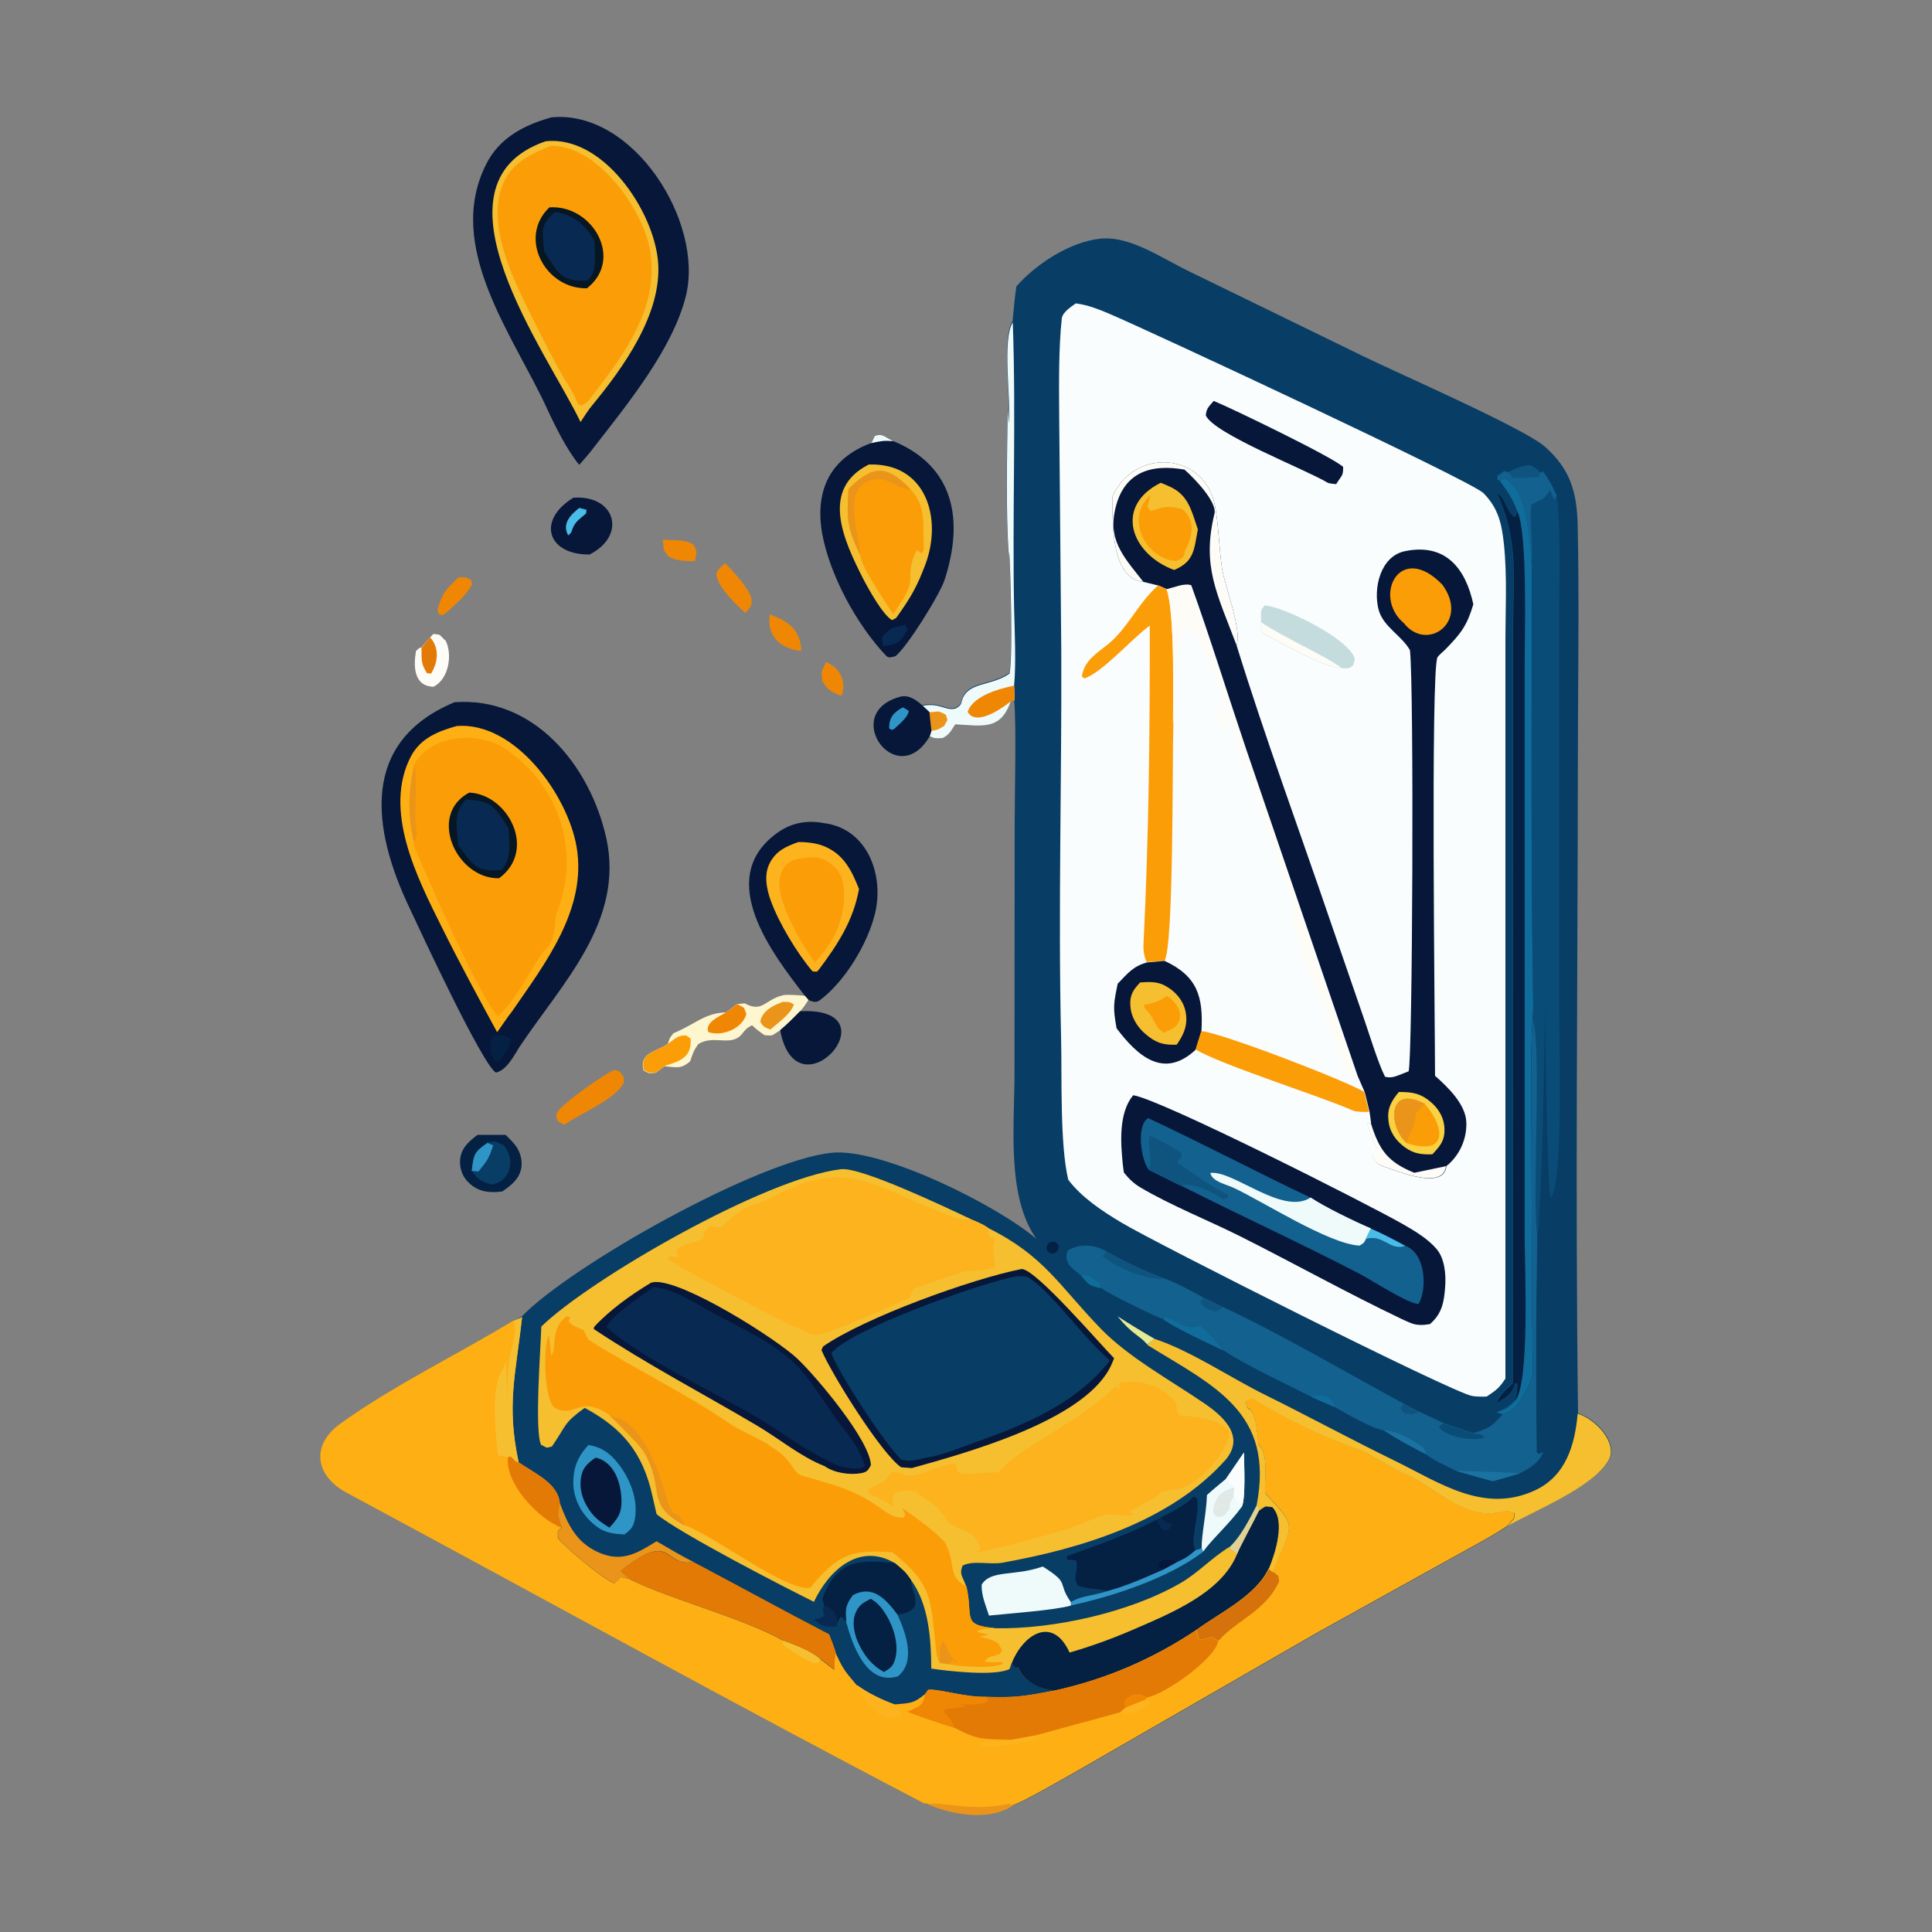 <?xml version="1.0" encoding="utf-8"?>
<!-- Generator: Adobe Illustrator 21.1.0, SVG Export Plug-In . SVG Version: 6.00 Build 0)  -->
<svg version="1.1" id="Слой_1" xmlns="http://www.w3.org/2000/svg" xmlns:xlink="http://www.w3.org/1999/xlink" x="0px" y="0px"
	 viewBox="0 0 1024 1024" style="enable-background:new 0 0 1024 1024;" xml:space="preserve">
<rect x="0" y="0" width="1024" height="1024" fill="#808080" stroke="none"/>
<style type="text/css">
	.st0{fill:#083D65;}
	.st1{fill:#F6BF2F;}
	.st2{fill:#FB9D07;}
	.st3{fill:#EA951A;}
	.st4{fill:#FCB31E;}
	.st5{fill:#042043;}
	.st6{fill:#061739;}
	.st7{fill:#082951;}
	.st8{fill:#FEAF14;}
	.st9{fill:#E47A06;}
	.st10{fill:#EF8704;}
	.st11{fill:#D6720B;}
	.st12{fill:#EFFAFA;}
	.st13{fill:#2E95C6;}
	.st14{fill:#E0D295;}
	.st15{fill:#E5EA93;}
	.st16{fill:#FAFDFD;}
	.st17{fill:#FEFCF6;}
	.st18{fill:#F9D143;}
	.st19{fill:#12618F;}
	.st20{fill:#0F547F;}
	.st21{fill:#4ABCE8;}
	.st22{fill:#C5DCDE;}
	.st23{fill:#0A4C78;}
	.st24{fill:#106D9B;}
	.st25{fill:#1A72A0;}
	.st26{fill:#E1E9E7;}
	.st27{fill:#061623;}
	.st28{fill:#FEF6CF;}
</style>
<path class="st0" d="M538.7,151.8c10.5-12,28.5-23.6,44.4-25.3c15.9-1.7,33.2,10.7,47.1,17.3l91.9,44.8
	c19.2,9.4,85.7,38.4,96.8,48.2c13.4,11.9,16.8,23.9,17.3,41.2c0.9,42.2,0.1,84.7,0.1,126.9c-0.1,114.6-1.4,229.5,0.1,344.2
	c9.7,2.9,21.4,15.7,16.4,24.6c-8.2,14.6-39.5,26.8-53.6,35c-6.9,4.9-22.1,12.9-30.3,17.5l-70.1,38.9l-125.5,72.3
	c-5.7,3.2-31.6,18.3-36.2,19.3c-12.6,8.4-32.5,5.1-45.5-0.8c-0.4,0-0.8,0.1-1.2,0.1c-102.7-53.6-204.1-109.9-306.2-164.7
	c-17-9.1-19.2-25.3-3.7-36.6c28.3-20.4,61.7-36.5,91.8-54.7l4.3-2.3c25.8-26.8,125.3-82.8,164.2-86.7c26.5-2.7,87.5,27.7,108.5,45.6
	c-15.9-22.4-11.6-59.9-11.6-87.2l0.1-133.3c0-14.6,1-52.8-0.3-65.3l-1.9,0.5c-5.4,15.7-15.1,12.9-29.4,12.2
	c-2.2,3.3-3.2,5.7-6.8,7.3c-3.4,0.1-3.9,0.4-6.8-1.1l0.8-2.8l-1.1-10l-3.4-3.2c9.3-1.8,12,2.9,17.6,1.4c1.3-0.8,2.6-1.6,3-3.2
	c2.5-11.3,15.4-8.2,25.5-15.3c1.8-9.2,0.5-54.6-0.2-64.7l-0.2,2.6c-1.7-24.6-0.9-53.3-0.6-78.3l0.7,7.7c1-12.8-3.9-44.6,2-53.7
	C537.3,164.6,537.7,158.1,538.7,151.8z"/>
<path class="st1" d="M286.9,703.1c25.8-25.1,118.1-78.5,158.8-83.4c10.7-1.3,56.2,20.5,69.2,26.6c3.1,1.4,5.9,2.5,8.7,4.5
	c30,14.9,37.6,30.5,60,53.6c14.6,15,36.5,27,53.8,38.8c10.1,6.7,23,17.6,12.3,30.4c-29.2,32.9-76.7,47.2-118.6,54.7
	c-6.6,1.1-15.4-1.4-20.9,1.5c-1.8,4.6-0.3,5,2,11.2l0.5,2.5c2.6,14.4-2.5,18,14.8,19.5c30.9,0.6,71.4-8.4,98.3-24
	c8.8-5.1,16.4-13.2,25.3-18.8l4.5,3.2c0.9-2.6,9.5-18.4,11.7-23.2c4.5-2.8,2.1-2.3,7.1-1.9c7.2,7.2,1.6,24.5-1.8,32.7
	c-6.6,14.4-25.8,23.4-38.5,32.7c-22.6,15.3-48,26.1-74.6,32c-8.7-0.5-16.4-4.2-20.2-12.2H538l-1.8-2.1l-1.1,3.2
	c-7.8,4-32.6,1.1-41.5-0.2c-0.1-15.5-1.3-34.2-10.8-47c-3.1-4.7-4.2-5.2-8.5-8.9c-19-11.2-35.1,4-42.9,20.5
	c-15.4-7.6-71.7-36.6-83.4-46.5l-2.2-9.6c-5-22.6-15.6-35.8-35.9-46.7c-11.4,8.3-9.2,8.6-17.4,20.5c-3.7,0.9-1.8,0.9-5.7-0.9
	C283.2,758.6,286.6,714.3,286.9,703.1z"/>
<path class="st2" d="M323.4,750.4l-1.1-0.8c-15.3-10.4-17.2,2.2-28-3.3c-5.7-3-6.8-32-3.5-38.4c0.9,3.7,1,6.7,1.3,10.6
	c3.4-3.1-1.1-14.1,8.3-20.9l1.7,0.5l-0.7,2.5c2.8,2.5,4.3,2.9,7.8,4.3c0.3,0.4,2.6,5.1,2.6,5.1c24.6,15.6,51,28.1,75.1,44.6
	c6.6,4.5,15.9,7.6,22.3,12.5c11.8,7.1,10.5,13.6,16.1,15.1c17.1,4.9,28.4,7.4,43.2,18.5c2.8,2.1,6.7,4,10.5,3.7l0.8-1.5l-1.5-3.6
	c7.1,5.2,16.6,11.6,22.4,18c6.5,11.5,0.8,18,11.6,23.6l0.5,2.5c2.6,14.4-2.5,18,14.8,19.5c-3.8,0.4-7.9-0.1-9.8,2.1l6.2,1.4
	l-4.8,1.1c3.8,0.9,6.5,1.3,9.9,3.5l2,3.6l-1.1,2.1c-4.3,1.4-6.6,1.1-8.1,4c3.8,0.6,5.3,0.3,9,0.1l0.6,1c-5.6,3.2-26.9,1.2-33.4-0.6
	c-1.9-2.8-1.9-6.4-2.3-9.8c-2.6-25.3-2.2-31.8-22.7-48.7c-22.3-1.3-28.8,0.9-43.6,18.8c-12.5,2.4-51.2-27.7-66.5-33.1
	c-21.7-11.3-10.1-19.1-21.8-39.1C338.9,765.8,327.2,754.2,323.4,750.4z"/>
<path class="st3" d="M323.4,750.4c17.3,2.5,25.8,29.4,30.1,44.1c3.7,13,5.1,3.2,9.6,14.2c-21.7-11.3-10.1-19.1-21.8-39.1
	C338.9,765.8,327.2,754.2,323.4,750.4z"/>
<path class="st3" d="M498,881.5c0.2-3.9-0.3-8.9,1.6-11.8c2.3,2.9,2.1,3.1,3.5,6.6c1.9,3,1.6,2.3,4.3,4.3l-0.4,0.6l-1.8-1.3
	C501.8,882.7,503.9,881.6,498,881.5z"/>
<path class="st4" d="M523.7,650.7c0.1,3.2-0.1,2.2,0.9,5.1l3.2,0.5c-2.5,5.1-0.9,8.7-0.2,15.1c-5.1,2.5-12.3,1.3-17.6,2.9
	c-8.4,2.6-17.3,5.7-25.7,8.7l-2.3,4.9c-10,4.4-42.4,19.3-49.7,19.7c-5.1,0.2-73.9-36.6-78.2-40.1l0.4-1.7c1.8,0.2,3.3,0.4,5,0.6
	c-1.1-2.8-0.8-1.4-0.9-4c4.7-4.5,9.1-2.7,13.7-5.9c1.2-0.8-0.4-3.4,4.3-6.8c3,0.8,2.3,0.6,5.5,0.8c14.6-14.1,16.3-10,30.9-17.8
	c34.9-18.5,51.1-3.7,83.8,9.1c6.8,2.7,10.7,5,18,4.6C518.1,647.7,520.9,648.8,523.7,650.7z"/>
<path class="st5" d="M667.4,800.4c4.5-2.8,2.1-2.3,7.1-1.9c7.2,7.2,1.6,24.5-1.8,32.7c-6.6,14.4-25.8,23.4-38.5,32.7
	c-22.6,15.3-48,26.1-74.6,32c-8.7-0.5-16.4-4.2-20.2-12.2H538l-1.8-2.1c6.1-15.4,21.7-25.5,30.7-5.7c11.3-3.3,22.5-7.3,33.3-12
	c19.8-8.6,47.2-19.5,55.5-40.3C656.6,820.9,665.2,805.1,667.4,800.4z"/>
<path class="st6" d="M541.5,672.6c7.6,0.1,41,39.2,49,47.3c-0.8,2-1.6,4-2.6,5.8c-15.4,27.7-74.8,44.1-104.6,52.4l-5.7-0.4
	c-10.6-7.4-36.8-49.3-42.2-62.1l0.8-1.9C457.9,698.5,515,677.8,541.5,672.6z"/>
<path class="st0" d="M539.1,676.4c3,0.1,4.8-0.3,7.4,1.6c12.5,8.9,27.9,31.3,41.8,43.1c-18.3,23.3-46,34.4-73.1,44
	c-8,2.8-16.4,6.4-24.8,7.6c-4.7,1.1-8.3,2.3-12.9,0.8c-9.4-9.5-32-44.1-36.9-56.2C449.4,705,521.9,679.2,539.1,676.4z"/>
<path class="st4" d="M529,780.4l1.5-1.6c12.6-13.4,43.1-25.8,60.6-44.1c2.1,1.1,1.3,0.4,2.5,1.7l-0.5-3.4
	c11.8-2.2,22.4,1.3,30.3,10.5c0.4,3.2,0.3,3.7,1.4,6.6c9.1,1.2,20.9,1.5,26.6,8.3c1.2,9.5-16.3,28-25.2,30.4
	c-2.4,0.7-10,1.1-11.3,2.6c-2.9,3.3-14.4,8.2-16.1,9.7l1.9,1.3c-3.7,2.5-11.3-0.8-16.1,0.8c-5.1,1.7-14.7,5.9-19.3,7.3
	c-6.2,2.1-44,12.5-47.8,12l2.6-1.5c-5.9-12-7.3-7.5-17.1-13.7c-6.6-10.4-8.7-9.7-18.2-17.1c-5.6-0.1-6.6-1.1-10.8,1.2
	c-1.3,3.6-1.1,3.3-0.6,7.2c-3.3-3.1-9.1-5.3-13.4-7.4l0.1-1.6l8.7-4.5l4.1-5c4.9,0.6,2.2,0.3,5.8,1.4c8.6,2.8,17.3-5.5,27.8-5.7
	c0.7,2.3,0.8,4.9,2.3,5C515,781.8,522.1,780.2,529,780.4z"/>
<path class="st4" d="M468.9,785.2c5.9,0.1,11.5,0.9,16,5.1c-5.6-0.1-6.6-1.1-10.8,1.2c-1.3,3.6-1.1,3.3-0.6,7.2
	c-3.3-3.1-9.1-5.3-13.4-7.4l0.1-1.6L468.9,785.2z"/>
<path class="st6" d="M345.2,679.8c0.6-0.1,1.1-0.2,1.7-0.3c15.2-1.1,64.5,30,75.8,40.7c10.1,9.6,38.5,43.3,38.9,56.4
	c-1.6,2.7-1.8,3.5-5.1,4.2c-6.2,1.1-14.3-0.1-19.4-3.7c-12.6-4.9-24.3-14.7-36-21.6c-28.8-17-58.6-32.6-86.4-51.1l0.2-1.1
	C322.9,694.5,334.9,685.9,345.2,679.8z"/>
<path class="st7" d="M346.1,682.3c10,0.1,22.4,8.5,31.1,13.2c14.7,7.9,34.2,16.7,45.7,28.9c7.4,7.9,13.7,18.3,20,27.2
	c6.4,8.8,12.4,14.9,15.6,25.6c-1.1,0.6-1.6,0.9-2.9,1.1c-5.1,0.4-11.6-1-15.9-3.6c-13.7-6.5-26.1-16.2-39.2-23.9
	c-23.1-13.6-60.2-30.6-79.2-47.5C325.5,695.9,339.2,687.7,346.1,682.3z"/>
<path class="st8" d="M276.7,698.1c-3.3,30.4-8.4,46.3-1.8,77c8.7,5.9,20.9,11.2,21.8,21.6c-1.1,6.4-1.1,6.9,0.9,13
	c-2.7,2.6-1.8,1-1.9,5.5c2.1,3.3,23.5,21.7,29.9,24c1.2-1.1,2.3-2.2,3.5-3.3l4.1,0.8c20.4,10.5,58.9,20.2,81.9,32.8
	c6.7,2.6,14.1,5.1,19.6,9.8c2.5,1.9,5,3.8,7.4,5.7c0-2.8,0-4.2,0.4-7l0.3-2.1c4.1,9,4.8,9.5,11.2,17.2c5.9,4.3,13.2,7.8,20,10.3
	c8.4-0.8,10-0.3,16.4-5.6l1.5-2.1c5.2-0.7,19.1,3.9,30.3,3.7c16.1,0.6,21.4-0.4,37.1-3.4c26.7-5.9,51.9-16.8,74.6-32
	c12.7-9.3,32-18.4,38.5-32.7l2,1.8c11.2-26.4,13.3-23.3-3.6-41.5c-1.5-1.6,2.5-21-3.7-26c-0.6-0.5-0.6-17.3-5.5-19.2
	c-1.3-0.7-1-2.5-1.2-4l2.8-1.4c19.5,11.3,34.6,19.1,56,26.8c7.2,2.6,16.1,9.3,23.6,12.4c13.2,5.5,23.7,16.7,38.1,20.5
	c11.7,3.7,15.2-1.6,21.7,0.9c0.2,3.8-0.4,3.2-3.7,7.1c-6.9,4.9-22.1,12.9-30.3,17.5l-70.1,38.9l-125.5,72.3
	c-5.7,3.2-31.6,18.3-36.2,19.3c-12.6,8.4-32.5,5.1-45.5-0.8c-0.4,0-0.8,0.1-1.2,0.1c-102.7-53.6-204.1-109.9-306.2-164.7
	c-17-9.1-19.2-25.3-3.7-36.6c28.3-20.4,61.7-36.5,91.8-54.7L276.7,698.1z"/>
<path class="st9" d="M634.1,863.9l0.9,4.9c3.2,0.3,3.7-0.2,6.7-1.1l4,2c-1.3,9.3-28.7,28.7-37.9,30l-0.7,1.1l-10.5,4.2l-3,2.6
	c0.1,0-44.8,12.2-44.8,12.2l-12.6,2.3c-14.8-0.4-17.6,0.4-30.6-6.5c-3.7-1.1-21.4-6.9-24.3-8.4c6.3-3.2,7.8-2.5,9.1-9.5l1.5-2.1
	c5.2-0.7,19.1,3.9,30.3,3.7c16.1,0.6,21.4-0.4,37.1-3.4C586.2,890,611.5,879.2,634.1,863.9z"/>
<path class="st10" d="M490.6,897.8l1.5-2.1c5.2-0.7,19.1,3.9,30.3,3.7l1.4,2.1c-3.2,2.6-11,1.9-15.8,1.8l4.3,1.2
	c-3.8,0.6-7.5,1-11.3,1.4l-0.8,1.3l1.6,1.9c2.1,2.4,3.2,3.5,3.7,6.6c-3.7-1.1-21.4-6.9-24.3-8.4C487.7,904,489.2,904.8,490.6,897.8z
	"/>
<path class="st10" d="M596.7,905l-0.9-2.2c1.1-3.6,0.3-1.9,4-4.5c6-0.4,3.4-1.1,8.1,1.4l-0.7,1.1L596.7,905z"/>
<path class="st1" d="M276.7,698.1c-3.3,30.4-8.4,46.3-1.8,77c-2-0.3-2.3-1.3-4.2-3.1l-1.5,0.4c-2-0.3-3.3-0.7-5.3-1.1
	c-1.1-10.1-3.6-33.2,1.1-42.7c1.6-3.3,2.3-3.8,3.1-7.7c0.4,9.8,0.9,19.5,1.2,29.3c-0.3-9.6-0.6-18.2,0.4-27.8
	c0.8-7.8,4.7-15.4,2.8-22.1L276.7,698.1z"/>
<path class="st11" d="M672.7,831.2l2,1.8c3.5,3,2.6,1.2,3.3,5.2c-7.4,15.9-22.2,20.2-32.1,31.4l-4-2c-3.2,0.9-3.5,1.4-6.7,1.1
	l-0.9-4.9C646.9,854.6,666.2,845.6,672.7,831.2z"/>
<path class="st9" d="M269.2,772.4l1.5-0.4c2,1.8,2.3,2.8,4.2,3.1c8.7,5.9,20.9,11.2,21.8,21.6c-1.1,6.4-1.1,6.9,0.9,13
	C285.2,804.9,267.7,786.4,269.2,772.4z"/>
<path class="st4" d="M454.2,893.1c5.9,4.3,13.2,7.8,20,10.3c3.3,2.4,3.5,2.4,3.8,6.1C466.4,914.4,458.4,901.8,454.2,893.1z"/>
<path class="st3" d="M491.5,956.2c7.8-1.6,24.1,4.3,43.4-0.2l2.1,0.9C524.5,965.4,504.6,962,491.5,956.2z"/>
<path class="st1" d="M415.2,869.5c6.7,2.6,14.1,5.1,19.6,9.8l-1.3,2l-2.1,0.3c-4.9-2.1-12.7-6.6-16.6-10.1L415.2,869.5z"/>
<path class="st4" d="M536.3,922.2l12.6-2.3l1.3,1.2c-4.5,2.6-24.5,5.1-29.9,4.7l-1.8-1.3C523.9,921.6,529.1,924.2,536.3,922.2z"/>
<path class="st4" d="M596.7,905l10.5-4.2l2.5,1.6c-2.8,3.7-8.8,5.2-13.2,6.2l-2.7-0.9L596.7,905z"/>
<path class="st1" d="M611.8,709.6c19.1,6.2,40.5,20.7,58.7,29.7c22.9,11.3,45.9,23.8,68.9,35c23.7,11.6,47.1,28.2,74.2,15.6
	c16.3-7.6,21.1-23.9,22.6-40.6c9.7,2.9,21.4,15.7,16.4,24.6c-8.2,14.6-39.5,26.8-53.6,35c3.3-4,3.9-3.3,3.7-7.1
	c-6.5-2.6-10,2.7-21.7-0.9c-14.4-3.8-24.9-15.1-38.1-20.5c-7.4-3.1-16.3-9.8-23.6-12.4c-21.5-7.7-36.6-15.5-56-26.8l-2.8,1.4
	c0.1,1.4-0.1,3.3,1.2,4c4.9,1.8,4.9,18.7,5.5,19.2c6.2,5,2.1,24.4,3.7,26c16.9,18.2,14.7,15,3.6,41.5l-2-1.8
	c3.4-8.2,9-25.5,1.8-32.7c-5-0.4-2.6-0.9-7.1,1.9L666,798c9.7-49.5-22.5-63.3-58-85.2L611.8,709.6z"/>
<path class="st9" d="M333.2,836.7l-4.4-4c28.3-22.5,22.5-1.5,38.6-4.9c24,12.7,48,25.9,72.1,38.4c1.3,3.5,2.5,6.1,3.5,9.7l-0.3,2.1
	c-0.4,2.8-0.4,4.2-0.4,7c-2.5-2-4.9-3.9-7.4-5.7c-5.5-4.7-12.9-7.1-19.6-9.8C392.1,856.9,353.6,847.2,333.2,836.7z"/>
<path class="st12" d="M536.8,170.9c1.8,50.1-0.3,101.6,0.7,151.8c0.3,12,1.1,29.1,0,40.6c0.1,2.5,0.3,5.5,0.1,7.9l-1.9,0.5
	c-5.4,15.7-15.1,12.9-29.4,12.2c-2.2,3.3-3.2,5.7-6.8,7.3c-3.4,0.1-3.9,0.4-6.8-1.1l0.8-2.8l-1.1-10l-3.4-3.2
	c9.3-1.8,12,2.9,17.6,1.4c1.3-0.8,2.6-1.6,3-3.2c2.5-11.3,15.4-8.2,25.5-15.3c1.8-9.2,0.5-54.6-0.2-64.7l-0.2,2.6
	c-1.7-24.6-0.9-53.3-0.6-78.3l0.7,7.7C535.9,211.8,531,180,536.8,170.9z"/>
<path class="st10" d="M537.5,363.4c0.1,2.5,0.3,5.5,0.1,7.9l-1.9,0.5l-1.1,0.8c-4.5,3.5-17.6,12.3-21.7,4.7
	C515.6,368.8,529.7,365,537.5,363.4z"/>
<path class="st3" d="M492.5,377.5c5.8-0.3,4.3-1.1,8.8,1.3c1.2,3.8,1.2,1.9-0.9,6c-3.3,1.9-3.1,2-6.8,2.6L492.5,377.5z"/>
<path class="st13" d="M448.5,859.7c-0.8-6.4-0.4-9.1,3.5-14.2c10.8-5.7,17.8,2.4,23.8,10.5c4.3,9.6,9.8,24.7,0.1,32.5
	C459.2,893.6,451.8,871.8,448.5,859.7z"/>
<path class="st5" d="M461.5,847.4c3.9,2.2,5.9,4.9,8.3,8.7c3.9,6.4,6.8,15.9,4.6,23.4c-1.1,3.8-2.6,4.7-5.9,6.7
	c-6-3.3-10-8.1-13-14.2c-2.5-4.9-4.3-11.9-2-17.2C455.2,850.7,457.6,849.4,461.5,847.4z"/>
<path class="st5" d="M436.6,850.8l0.1-0.5c-0.7-2.1-0.4-1-0.7-3.3c7.9-20.5,19.5-20.4,38.3-18.5c4.4,3.7,5.4,4.3,8.5,8.9l0.3,2.1
	c0.8,4.9,2.9,7.1,1.8,12c-2.9,3.3-4.7,3.3-9,4.3c-6.1-8.1-13-16.3-23.8-10.5c-3.9,5.2-4.3,7.8-3.5,14.2l-2.9-2.8l-1.9,3.2
	C442.3,853.2,442.1,853.9,436.6,850.8z"/>
<path class="st3" d="M296.7,796.6c4.2,11.2,8.5,20.6,19.9,25.9c12.8,6,21,0.8,31.4-5.6c5.1,3,14.6,8.6,19.5,10.9
	c-16.1,3.3-10.3-17.7-38.6,4.9l4.4,4l-4.1-0.8c-1.1,1.1-2.3,2.2-3.5,3.3c-6.4-2.3-27.9-20.7-29.9-24c0.1-4.5-0.8-2.9,1.9-5.5
	C295.6,803.6,295.6,803,296.7,796.6z"/>
<path class="st14" d="M666.1,797.8l1.3,2.6c-2.3,4.8-10.8,20.5-11.7,23.2l-4.5-3.2C657.4,815,662.3,805.1,666.1,797.8z"/>
<path class="st7" d="M443.8,860l-0.3,2.1c-6.9,0.1-7.4,0.1-11.7-3.5l0.1-0.4c3.2-0.6,2.3-0.1,4.9-1.7c-0.7-3-0.6-2.8-0.1-5.8
	C442.1,853.9,442.3,853.2,443.8,860z"/>
<path class="st15" d="M608.1,712.6c-4.5-5.2-8.2-5.4-15.7-14.9c6.4,4.1,12.9,8.1,19.5,11.9L608.1,712.6z"/>
<path class="st16" d="M570.2,160.8c6.3,0.8,12.4,3.2,18.2,5.7c21.8,9.3,191.7,88.5,197.9,94.9c7.9,8.1,9.6,16.1,10.8,26.9
	c1.8,17.1,0.8,35,0.8,52.2v90.8v299.4c-3.5,5.2-4.6,5.9-9.9,9.5c-2.5,0.1-5.2,0.1-7.7-0.3c-10-1.5-168.6-81.4-186.1-92
	c-10-6-20.9-13.2-28-22.6c-4.5-18.8-3.3-54.3-3.8-75.1c-1.6-68,0.4-136.8,0.1-204.7l-1.1-124.2c-0.1-16.3-0.4-36.4,1.4-52.7
	C563.4,165.4,567.5,162.7,570.2,160.8z"/>
<path class="st16" d="M606,308.4c-17.7-1.8-16.3-33.2-16.3-45.5c11.8-25.8,48.9-23.3,54.3,5.3c1.9,10.3,2.1,21.7,3.6,32.3
	c1.4,10.2,10.8,33,7.8,41.5c14.9,48.2,33.4,98.4,49.8,146.5l18.2,52.8c2.6,7.6,7.2,22.6,10.7,29.4c3.8,1,6.2-0.5,10-1.9l1.6-0.6
	l0.9-0.4c2.1-6,2.9-204.3,0.7-223.2c-4.5-7.9-14.1-12.3-16.6-21.4c-3-11.3,0.9-28.5,14.1-31.1c21.8-4.4,32.1,9.7,36.1,28.2
	c-3.4,11.4-6.6,15.5-15,24.1c-0.9,0.9-3.4,2.9-4,4c-3.7,6.9-1.3,197.6-1.3,221.8c6.8,6,16.4,15.2,16.6,24.9
	c0.2,8.2-3.1,16.1-9.1,21.7c-0.4,0.4-0.9,0.8-1.4,1.1c-0.1,0.1-0.1,0.1-0.1,0.3c-1.4,12.7-25.3,2.8-33.2,0.1
	c-3.5-1.2-4.7-2.7-5.9-5.9l2.4-3.5c-2.6-5.3-3.4-7.7-5.2-13.4l2-0.4l-0.8-5.7c-2.3,0.1-7,0.1-8.8-0.8c-16-7.2-70.3-24.3-83.1-32.3
	c-17,16-31,3.3-42-11.3c-2-11.3-1.6-12.8,0.6-23.6c5.4-5.6,8.2-9.3,15.6-11.3c-1.4-3.5-1.8-6.2-1.6-10c2.8-56.2,3.4-112.2,3.3-168.3
	l-1.7,1.3c-9.6,7.6-23.9,23.7-33,26.7l-1.3-1.1c1.1-7.2,6-11,11.8-15.4c12.2-8.9,17.3-22.8,28.6-32.8L606,308.4z"/>
<path class="st6" d="M606,308.4c-17.7-1.8-16.3-33.2-16.3-45.5c11.8-25.8,48.9-23.3,54.3,5.3c1.9,10.3,2.1,21.7,3.6,32.3
	c1.4,10.2,10.8,33,7.8,41.5c14.9,48.2,33.4,98.4,49.8,146.5l18.2,52.8c2.6,7.6,7.2,22.6,10.7,29.4c3.8,1,6.2-0.5,10-1.9l1.6-0.6
	l0.9-0.4c2.1-6,2.9-204.3,0.7-223.2c-4.5-7.9-14.1-12.3-16.6-21.4c-3-11.3,0.9-28.5,14.1-31.1c21.8-4.4,32.1,9.7,36.1,28.2
	c-3.4,11.4-6.6,15.5-15,24.1c-0.9,0.9-3.4,2.9-4,4c-3.7,6.9-1.3,197.6-1.3,221.8c6.8,6,16.4,15.2,16.6,24.9
	c0.2,8.2-3.1,16.1-9.1,21.7c-0.4,0.4-0.9,0.8-1.4,1.1c-0.1,0.1-0.1,0.1-0.1,0.3c-1.4,12.7-25.3,2.8-33.2,0.1
	c-3.5-1.2-4.7-2.7-5.9-5.9l2.4-3.5c-2.6-5.3-3.4-7.7-5.2-13.4l2-0.4l-0.8-5.7c-0.8-3.5-1.7-7.1-2.6-10.6l-3.7-8.5l-59.3-173.8
	c-9.6-28.4-18.8-58.3-28.9-86.3c-3.6-0.9-8.2,1.1-12.7,2.2l-4.5-2L606,308.4z"/>
<path class="st17" d="M606,308.4c-17.7-1.8-16.3-33.2-16.3-45.5c11.8-25.8,48.9-23.3,54.3,5.3c1.9,10.3,2.1,21.7,3.6,32.3
	c1.4,10.2,10.8,33,7.8,41.5c-10.4-27.6-18.5-41.8-11.7-69.8c1.4-6-10.3-18.4-15.9-23.3c-18.1-3.2-33.2,1.4-37.1,22.9
	C587.7,287.5,596.9,296.7,606,308.4z"/>
<path class="st17" d="M726.5,595c4.5,14.7,9.1,20.9,23.1,26.6l16.8-3.5c-1.4,12.7-25.3,2.8-33.2,0.1c-3.5-1.2-4.7-2.7-5.9-5.9
	l2.4-3.5c-2.6-5.3-3.4-7.7-5.2-13.4L726.5,595z"/>
<path class="st1" d="M615.2,255.9c1.8,0.7,3.5,1.4,5.2,2.2c9.6,4.5,11.2,12.9,14.5,22.5c-2.1,10.7-1.8,17-12.6,21.5
	C599.1,293.5,590.5,268.1,615.2,255.9z"/>
<path class="st2" d="M609.9,262.4c-0.9,2.7-1.1,3.5-1.7,6.3l1.6,2.2c7.6-2.5,9.2-2.9,16.8-1.1c7.3,6.1,5.6,14.6,1.3,22.4
	c-0.1,3.5-1.8,3.9-4.4,5.1C607.5,296.7,595.8,274.5,609.9,262.4z"/>
<path class="st2" d="M744.1,330.3c-16.8-14.1-2.2-43.6,20.3-20.5C779.1,329.6,756.4,345.9,744.1,330.3z"/>
<path class="st18" d="M741.4,578.8c7.2-0.1,11.7,0.7,17.3,5.6c4.2,3.7,6.9,8.6,6.9,14.3c0.1,6.1-2.5,8.9-6.4,13.1
	c-5.8,0.2-10-0.3-14.7-3.8c-4.8-3.5-8.1-8.3-8.6-14.3C735.2,587.4,737.5,583.5,741.4,578.8z"/>
<path class="st2" d="M745.6,605.9c-9.6-8.4-10.7-31.4,9.5-20.9C766.6,598.4,766.8,612.7,745.6,605.9z"/>
<path class="st3" d="M745.6,605.9c-9.6-8.4-10.7-31.4,9.5-20.9c-1.8,2-4.9,4.2-4.9,6.6C750.2,597.6,746.8,600.5,745.6,605.9z"/>
<path class="st2" d="M613.8,310.3l4.5,2c4.4,11.7,3.5,56.5,3.6,71.5c-0.6,17.8,0.3,117.8-4.7,125.5l-9.5,0.6
	c-1.4-3.5-1.8-6.2-1.6-10c2.8-56.2,3.4-112.2,3.3-168.3l-1.7,1.3c-9.6,7.6-23.9,23.7-33,26.7l-1.3-1.1c1.1-7.2,6-11,11.8-15.4
	C597.5,334.1,602.5,320.3,613.8,310.3z"/>
<path class="st6" d="M617.3,509.3c17.4,8.1,20.5,19,19.5,37.2l-3,9.8c-17,16-31,3.3-42-11.3c-2-11.3-1.6-12.8,0.6-23.6
	c5.4-5.6,8.2-9.3,15.6-11.3L617.3,509.3z"/>
<path class="st1" d="M604.3,520.7c5.1-0.3,9.2-0.6,13.7,2c5,2.8,9,7.4,10.3,13.1c1.5,7.1-0.6,12.1-4.6,17.9c-7,0.3-11-0.9-16.4-5.5
	c-4.6-3.8-7.9-9.3-8.2-15.3C598.7,527.5,600.7,524.5,604.3,520.7z"/>
<path class="st2" d="M618.3,527.9c1.7,0.6,3.9,2.8,4.9,4.3c1.7,2.4,2.9,5.2,2,8.1c-1.3,4.7-4.4,5.1-8.4,7.1
	c-0.9-0.8-2.8-2.1-3.4-3.1c-2.1-3.3-2.6-5.5-5.6-8.8c-1.5-1.6-1-0.6-1.3-2.9c3.5-0.8,6.7-1.4,9.8-3.3
	C616.9,528.8,617.6,528.3,618.3,527.9z"/>
<path class="st17" d="M618.3,312.3c4.5-1.1,9.1-3.2,12.7-2.2c10.1,28,19.3,57.9,28.9,86.3l59.3,173.8c-3.3,1.1-1.7,1.3-4.9-0.3
	c-6-12.4-8.6-24.1-13.2-36.8c-4.9-13.5-11.3-25.6-14.7-39.7c-1.6-3.4-0.1-12.3-1.1-15.1c-11-31.1-21.7-62.5-32.4-93.8
	c-4.1-12-13.2-44.1-22.3-51l-2.5,0.4c-8,8.8-3.9,37.1-6.4,49.9C621.7,368.8,622.7,324,618.3,312.3z"/>
<path class="st2" d="M636.7,546.5c10.9,0.9,77,26.5,86.3,32.2c0.9,3.5,1.8,7.1,2.6,10.6c-2.3,0.1-7,0.1-8.8-0.8
	c-16-7.2-70.3-24.3-83.1-32.3L636.7,546.5z"/>
<path class="st17" d="M646.9,374c1.7,3.8,3.7,9.2,3.2,13.3C644.7,380.9,644.4,381.4,646.9,374z"/>
<path class="st6" d="M600.6,580.5c14.1,1.9,125.2,58.1,143.1,68.4c6.1,3.5,13.3,7.8,17.8,13.2c4.2,5,4.9,13.2,4.5,19.5
	c-0.6,8.4-1.6,14.6-8.1,20.2c-2,0.3-3.8,0.6-5.9,0.4c-3.2-0.1-6.6-2-9.5-3.3c-28.5-13.6-56.3-29.1-84.5-43.3
	c-17.5-8.8-36.9-16.4-53.7-26.3c-3.5-2.1-6.1-4.7-8.6-7.8c-0.3-1.5-0.4-3-0.6-4.5C593.9,605.5,592.9,589.8,600.6,580.5z"/>
<path class="st19" d="M608.9,620.1c-4.2-5.3-6.8-23.4-0.4-27.5c29.1,13.6,57.3,28.5,86.2,42.2c7.2,4.9,23.5,12.8,32,16.4
	c6.9,3,11.7,5.6,18.2,9.1c10.6,4,11.7,22.1,7.1,30.7c-4,1.1-25.7-12.9-31.3-15.8c-31.4-16.3-63.5-31-95-46.9L608.9,620.1z"/>
<path class="st12" d="M724,656.7c-1.5,2.6-0.8,1.8-3.4,3.5c-16.3-0.8-51.5-23.6-66.7-30.6c-4.2-2-11.4-3.3-12.4-7.9
	c12-1.7,38.3,22.8,53.2,13c7.2,4.9,23.5,12.8,32,16.4L724,656.7z"/>
<path class="st20" d="M608.9,620.1c2.4-7.1-1-11.5,0.4-18.2c6.7,3.1,10.7,5.4,17,9.1c-0.2,3.3,0.1,1.7-2.6,5
	c7.1,4.7,20.6,14.8,27.3,17.1l-0.5,1.9l-2.3,0.7c-5.5-3.9-15.8-9.3-22.5-7.2L608.9,620.1z"/>
<path class="st21" d="M726.5,651.2c6.9,3,11.7,5.6,18.2,9.1c-7.8,3-11.7-6.5-20.9-3.6L726.5,651.2z"/>
<path class="st6" d="M643.3,212.5c9.6,3.9,63.9,30.2,68.6,35c0,5-0.6,4.1-3.7,9.1c-1.1-0.1-3.7-0.3-4.6-0.8
	c-11.8-7.1-60.1-25.8-64.5-35.6C639.4,216.4,640.8,215.4,643.3,212.5z"/>
<path class="st22" d="M668.4,329.8c0.1-5.7-0.9-5.7,1.9-8.9c9.5,0.4,45.1,17.6,47.8,28.4c-1.2,4.2,0,2.7-3.2,4.9H711
	c-10-0.5-31.4-13.3-41.4-18.3C667.9,335,668.4,332.6,668.4,329.8z"/>
<path class="st17" d="M668.4,329.8c11.3,7.7,35.9,18.8,42.7,24.3c-10-0.5-31.4-13.3-41.4-18.3C667.9,335,668.4,332.6,668.4,329.8z"
	/>
<path class="st23" d="M799.4,250.3c4.3-1.9,6.9-3.3,11.7-3.7c2.8,1.6,3.1,1.8,5.4,4l1.3-0.8c3.6,5,4.7,7.2,7.3,12.9
	c2.1,16.8,1.3,39.2,1.3,56.7v85.8v135.6c0,13,2.1,87.9-4.5,94c-1.8-3.2-3-95.4-3-107.1c0.2,14-2,124.7-4.2,127.5
	c-0.7,38.2-0.8,76.4-0.3,114.5l1.2,1l2.3-1.1c-1.5,4.7-7.5,9.1-12.1,11c-4.3,1.4-10.2,3-14.7,4.3c-6.6-1.7-13.2-3.5-19.7-5.5
	c-4.7-2.3-11.5-5.3-15.3-8.4c-8.3-4.3-14.9-7.8-22.7-12.9c-5.6-0.5-20.7-9.3-26.1-12.4c-4.2-1.8-8.4-3.6-12.6-5.5
	c-12.9-6.6-35.7-17.2-46.7-24.8c-8.3-3.9-24.6-11.3-31.4-16.2c-3.4-0.9-30.3-14-33.2-16.7c-6.6-1.4-6-1.4-10.7-6.7
	c-5-3.9-9.1-6.7-6.9-12.9c6.4-4,14.1-3.3,20.4,0.3c9.8,5.6,20,10.4,30.5,14.3c7.6,2.8,13.6,6.2,20.7,10.1c3.5,1.6,6.9,3.3,10.3,5
	c28.4,13,67.8,36,95.9,51.2l8,4.2l13.1,6.1c5.3,2,10.7,3.8,16.1,5.5c8.8-2.8,9.5-3.2,15.8-10.3l-3.8-1c5-2,6-2.3,9.8-6.1
	c1-4.3,1.2-4.7,1.4-9.4c-1.6-0.1-1.3-0.4-1.8,1c-1.2,4.6-4.8,6.6-9.1,9.3c1.4-4.3,5-6.9,8.5-10.4l0.1-306.7v-92.1
	c0-27.2,3.3-47.6-8.5-72.9c4.8,3.1,4.7,10,9.4,12.7l1.4-3.3c-2.9-7.2-5.1-9.9-9.5-16.1l-1.1-0.6l0.1-1.8l3.7-2.6L799.4,250.3z"/>
<path class="st19" d="M812.2,540.6c5.2,8.9-0.3,95.5,2.6,114.6c-0.7,38.2-0.8,76.4-0.3,114.5l1.2,1l2.3-1.1
	c-1.5,4.7-7.5,9.1-12.1,11c-4.3,1.4-10.2,3-14.7,4.3c-6.6-1.7-13.2-3.5-19.7-5.5c-4.7-2.3-11.5-5.3-15.3-8.4
	c-8.3-4.3-14.9-7.8-22.7-12.9c-5.6-0.5-20.7-9.3-26.1-12.4c-4.2-1.8-8.4-3.6-12.6-5.5c-12.9-6.6-35.7-17.2-46.7-24.8
	c-8.3-3.9-24.6-11.3-31.4-16.2c-3.4-0.9-30.3-14-33.2-16.7c-6.6-1.4-6-1.4-10.7-6.7c-5-3.9-9.1-6.7-6.9-12.9
	c6.4-4,14.1-3.3,20.4,0.3c9.8,5.6,20,10.4,30.5,14.3c7.6,2.8,13.6,6.2,20.7,10.1c3.5,1.6,6.9,3.3,10.3,5c28.4,13,67.8,36,95.9,51.2
	l8,4.2l13.1,6.1c5.3,2,10.7,3.8,16.1,5.5c8.8-2.8,9.5-3.2,15.8-10.3c6.2-2.8,7.8-4.9,11-11c1.8-3.4,4.5-7.9,4.5-11.9
	c-0.6-42.5-0.5-85.1-0.7-127.6C811.6,580,811.2,559.8,812.2,540.6z"/>
<path class="st24" d="M616.8,699.5l0.9-1.7c9.8,4,9.8,7.3,18.2,4.9c2,0.8,11.2,11.2,12.2,13C639.9,711.7,623.6,704.2,616.8,699.5z"
	/>
<path class="st20" d="M586.4,663.4c9.8,5.6,20,10.4,30.5,14.3c-9,1.1-25.6-6.1-32.4-11.7L586.4,663.4z"/>
<path class="st23" d="M765.1,754.4c5.3,2,10.7,3.8,16.1,5.5c3.9,0.4,2.6-0.1,5.9,1.8c-5.7,2.8-22.3-0.4-24.4-5.6L765.1,754.4z"/>
<path class="st25" d="M771.6,779.6c1.1-0.2,32.7,1,34.3,1.2c-4.3,1.4-10.2,3-14.7,4.3C784.7,783.3,778.1,781.5,771.6,779.6z"/>
<path class="st25" d="M733.6,758.2c7,0,15.2,5.2,20.8,9.1l1.9,3.7C748,766.8,741.4,763.3,733.6,758.2z"/>
<path class="st20" d="M637.7,687.8c3.5,1.6,6.9,3.3,10.3,5c-2.1,2-0.8,1.1-3.8,2.3c-4.7-1.3-4.9-1-8-4.9L637.7,687.8z"/>
<path class="st24" d="M695,740.4c5.4-1.7,11-0.7,12.6,5.5C703.4,744.1,699.1,742.2,695,740.4z"/>
<path class="st24" d="M572.9,676c4.5-0.7,4.6,0.8,9.7,4l1,2.8C577,681.3,577.6,681.4,572.9,676z"/>
<path class="st20" d="M752,748.3l-3.2,1.4c-5.4-1-3.5,0.4-6.5-3.1l1.6-2.6L752,748.3z"/>
<path class="st5" d="M794.9,254.8l2.7-1.3c12.5,6.8,13.3,33.5,14.2,45.8c0.1,74.8-0.5,149.8,0.7,224.6c0.1,5.4,0.3,11.5-0.3,16.8
	c-1,19.1-0.6,39.3-0.5,58.5c0.2,42.5,0.1,85.1,0.7,127.6c0.1,4-2.7,8.4-4.5,11.9c-3.2,6.1-4.8,8.2-11,11l-3.8-1c5-2,6-2.3,9.8-6.1
	c1-4.3,1.2-4.7,1.4-9.4c-1.6-0.1-1.3-0.4-1.8,1c-1.2,4.6-4.8,6.6-9.1,9.3c1.4-4.3,5-6.9,8.5-10.4l0.1-306.7v-92.1
	c0-27.2,3.3-47.6-8.5-72.9c4.8,3.1,4.7,10,9.4,12.7l1.4-3.3C801.4,263.7,799.2,260.9,794.9,254.8z"/>
<path class="st24" d="M794.9,254.8l2.7-1.3c12.5,6.8,13.3,33.5,14.2,45.8c0.1,74.8-0.5,149.8,0.7,224.6c0.1,5.4,0.3,11.5-0.3,16.8
	c-1,19.1-0.6,39.3-0.5,58.5c0.2,42.5,0.1,85.1,0.7,127.6c0.1,4-2.7,8.4-4.5,11.9c-3.2,6.1-4.8,8.2-11,11l-3.8-1c5-2,6-2.3,9.8-6.1
	c8.1-8.5,5.2-71.6,5.2-87.3V482.3V354.3c-0.1-15.8,1.8-71.2-3.9-83.4C801.4,263.7,799.2,260.9,794.9,254.8z"/>
<path class="st19" d="M799.4,250.3c4.3-1.9,6.9-3.3,11.7-3.7c2.8,1.6,3.1,1.8,5.4,4l1.3-0.8c3.6,5,4.7,7.2,7.3,12.9l-1.3,2.3
	c-0.8-1.8-1.5-3.5-2.2-5.2c-4.7,6.7-3.8,4-10,7.7c-0.9,10.5,0.9,20.4,0.1,31.8c-0.9-12.3-1.8-38.9-14.2-45.8l-2.7,1.3l-1.1-0.6
	l0.1-1.8l3.7-2.6L799.4,250.3z"/>
<path class="st20" d="M799.4,250.3c4.3-1.9,6.9-3.3,11.7-3.7c2.8,1.6,3.1,1.8,5.4,4l-1.1,2.3c-4.2,0.3-8.1,0.3-12.3,0.4l-1.3,0.1
	L799.4,250.3z"/>
<path class="st5" d="M615.5,804.2c7.6-4,10.9-5.2,17.2-10.9l1.8,0.9c1.4,10-4.2,22.2-0.9,27.4l3.3-1.1l0.8,1.9
	c-18.3,13.9-47.6,23.6-70,28.4V849c4.9-3.3,12-3.4,19.2-5.8c-5.7-1.3-11.7-1.1-15.8-3c-2.6-5.2,0.8-7.6-0.8-13.2l-4.5-0.4l-0.5-1.7
	c16.7-6.1,31.9-11.2,47.7-19.4L615.5,804.2z"/>
<path class="st13" d="M636.9,820.6l0.8,1.9c-18.3,13.9-47.6,23.6-70,28.4v-1.8c4.9-3.3,12-3.4,19.2-5.8c10.1-2.7,20.2-7.2,29.7-11.4
	l7.3-4c5-2.3,5.5-2.7,9.8-6.3L636.9,820.6z"/>
<path class="st7" d="M613,805.5l2.5-1.3c2.8,3.4,1.1,2.1,5.7,3.5c-1.8,3.5-0.5,2.2-4,3.9C614.5,809.2,614.6,808.7,613,805.5z"/>
<path class="st6" d="M616.4,831.9l-2.1-1.2l-0.4-2c3.6-3,6-2.6,9.8-0.8L616.4,831.9z"/>
<path class="st13" d="M311.8,765.9c6.7,0.9,11.5,4.3,15.6,9.5c6.4,8,11,19.3,9.1,29.7c-0.7,4.1-2.2,5.7-5.5,8.2
	c-7.4-0.4-11.5-1.1-17.1-6.1c-5.7-5.1-9.6-12.4-10-20C303.6,778.2,306,772.5,311.8,765.9z"/>
<path class="st6" d="M315.6,772.6c2.9,0.5,4.9,1.8,7.1,3.8c4.8,4.8,6.6,12.5,6.7,19c0.1,6.7-2,9.5-6.4,14.3
	c-3.3-2.1-6.7-4.3-9.2-7.4c-4.2-5.2-6.7-11.5-6-18.2C308.5,778.2,311,775.9,315.6,772.6z"/>
<path class="st12" d="M524.2,856.3c-1.8-5.6-4.1-10.7-3.9-16.4c4.7-7.8,16.6-4.5,30.8-9.1l1.6-0.5c14.9,9.4,7.3,8,14.9,18.9v1.8
	C558.8,853.5,534.3,855.2,524.2,856.3z"/>
<path class="st12" d="M649.8,783.8l9.5-13.9c0.1,6.2,1,24.1-1.1,28.7c-6.7,9.2-16.1,17.5-20.5,23.8l-0.8-1.9
	c-0.1-7.3,2.5-18.3,2.8-28.1C643,789.4,646.3,786.7,649.8,783.8z"/>
<path class="st16" d="M649.8,783.8l9.5-13.9c0.1,6.2,1,24.1-1.1,28.7l-4.3-5.5l0.4-4.7L649.8,783.8z"/>
<path class="st26" d="M643,799.8c1.6-6.7,4.4-9.8,11.2-11.3l-0.4,4.7c-2,3.9-1.8,2.5-2.1,6.5l-3.6-2L643,799.8z"/>
<path class="st26" d="M643,799.8l5.2-2l3.6,2c-4,4.4-1.6,3.3-6.6,4.3C642.6,801.6,643.2,803.1,643,799.8z"/>
<path class="st5" d="M555.7,659c0.8-0.8,2.1-1.1,3.2-0.8c1.1,0.4,2,1.3,2.1,2.5c0.2,1.1-0.3,2.3-1.2,3c-1.3,1-3.2,0.8-4.3-0.4
	C554.4,662.1,554.5,660.2,555.7,659z"/>
<path class="st6" d="M240.9,372.2c42.1-3.1,71.8,33.5,80.4,71.8c9.8,44.2-23.3,77-45.9,110.8c-3.3,5.2-6.7,12.2-12.5,13.7
	c-6.9-3.5-40-74.7-45.9-87.4C197.1,439.3,190.7,393.1,240.9,372.2z"/>
<path class="st8" d="M242.1,384.8c30.8-2.4,58.7,36.4,63.5,64c5.7,33.1-16.8,62-34.3,87.4c-2.5,3.1-5.4,7.6-7.8,10.9
	c-10.1-18.6-19.9-36.6-29.6-56.2c-12.8-25.7-31.2-61.7-15.9-90.4C223.2,391.1,232.4,387.5,242.1,384.8z"/>
<path class="st2" d="M219.5,405.2c9.2-16.4,34.4-17.8,48.8-8c28.1,19.2,39.7,54.5,26.9,86.3c-2,5,0.4,14.3-6.7,20.3
	c-7.8,10.1-14.4,26-24.6,34.8c-9.6-9.8-38.4-75.4-44.7-90.9l0.3-0.9C216,430.8,216.4,420.9,219.5,405.2z"/>
<path class="st3" d="M219.5,405.2c2.3,4.7-0.7,26.3,1.6,37.4c-0.5,1.2-1.1,3-1.8,4C216,430.8,216.4,420.9,219.5,405.2z"/>
<path class="st27" d="M248.7,420.1c20.4,0.8,36.2,30.4,15.8,45.4C241.8,465.9,226.5,431.8,248.7,420.1z"/>
<path class="st7" d="M246.9,423.8c13.7,0.3,15.6,4.3,22.6,15.1c0.4,9.1,2,15.2-3.5,22.2c-14.2,1.3-15.3-2.8-23.2-13.2
	C242.3,438.3,239.8,431.3,246.9,423.8z"/>
<path class="st5" d="M260.7,549.3c1.2-0.3,3.2-0.6,4.3-0.6c2.9,0,3.8,0.4,5.9,2.3c-0.5,4.2-2.5,5.9-4.9,9.3c-0.9,2-0.3,0.9-2.6,2.6
	c-0.9-0.7-1.3-0.9-2-2C259,556.9,259.8,553.5,260.7,549.3z"/>
<path class="st6" d="M292.3,62.2c43.4-4.2,81,55.5,71.2,94.8c-7.1,28.1-30.8,57-48.4,79.7c-2.6,3.5-5.2,6.4-8.1,9.7
	c-6.4-7.8-12.5-19.9-17.1-29.9c-17.7-38.6-54.3-85.4-32.3-129.3C264.6,73,277.9,66.2,292.3,62.2z"/>
<path class="st1" d="M289.1,74.9c30.3-3.5,57.5,36.7,59.7,64c2.2,27.4-18.5,56-34.9,75.9c-1.3,1.4-5,7-6.2,8.9
	C290.6,187.8,223.7,97.6,289.1,74.9z"/>
<path class="st2" d="M291.9,77.3c23.8-0.7,48.3,32.3,52.5,54.6c5.5,29.6-12.4,54.6-30.1,77.3c-2.4,3.2-2.6,4-6.2,5.8l-1.8-0.9
	c-3-7.5-5.9-10.8-9.6-17.5c-6-11.1-11.7-22.3-17.3-33.7c-8.9-18.2-20.9-44.3-13.2-64.5C270.9,86.3,281.1,81.8,291.9,77.3z"/>
<path class="st27" d="M291.2,109.9c22.9-1.5,39.6,27.5,19.9,42.9C288.9,153.3,274.4,125.8,291.2,109.9z"/>
<path class="st7" d="M294.2,112.2c10.4,2,15.6,6.6,20.9,15.3c0,7.9,2,15.7-3.8,21.3c-14.4,0.5-15.6-4.5-22.9-15.5
	C287.7,122.5,285.7,119.8,294.2,112.2z"/>
<path class="st6" d="M461.5,234.9c1-1.1,0.5-0.4,1.4-2.3l0.8-1.6c4.1-1.3,4.5,0.2,9.8,2.8c32.4,13.4,37.4,41.9,27.2,73.4
	c-2.5,7.9-20.1,36-26.1,40.6c-2,0.4-3.5,1.3-5-0.3c-15.4-16.2-29.7-42.4-33.8-64.5C431.8,260.3,439.7,243.1,461.5,234.9z"/>
<path class="st12" d="M461.5,234.9c1-1.1,0.5-0.4,1.4-2.3l0.8-1.6c4.1-1.3,4.5,0.2,9.8,2.8C468,233.4,467.1,233.8,461.5,234.9z"/>
<path class="st1" d="M460.5,246.2c30.4-1,39.1,28.5,30,52.9c-4.5,12-7.8,17.6-15.2,28c-0.5,0.7,0,0.2-2.5,1.6
	c-4.9-2.8-12.6-16.7-15.4-22.1C447.3,286.6,434.4,259.3,460.5,246.2z"/>
<path class="st2" d="M449.7,259.2c12.7-12.6,20.2-13.3,33.1,0.3c8.4,9.4,6.1,18,6.9,32l-1.4,1.8l-2.1-1.8c-2.7,3.4-4,10.6-3.7,14.7
	c0.4,6.4-5.4,13.6-9.1,19.3c-4.3-6.6-17-25-17.6-31.6C448.8,278.9,448.8,275.4,449.7,259.2z"/>
<path class="st3" d="M449.7,259.2c12.7-12.6,20.2-13.3,33.1,0.3c-9.4-0.9-12.5-7.6-21-5c-16.6,4.9-5.4,30.3-6.1,39.5
	C448.8,278.9,448.8,275.4,449.7,259.2z"/>
<path class="st7" d="M479.4,330.8c0.7,0.5,1.2,1.8,1.7,2.7c-4,7.3-5.4,8.1-13.1,8.9l-0.6-4.5c3-4,5.5-5.7,10.7-6.1L479.4,330.8z"/>
<path class="st6" d="M426.6,527.8c-17.1-22.1-47.7-61.6-15.4-85.8c7.8-5.9,16.3-7.5,25.7-5.7c23,3,31.9,27.7,26.8,48.2
	c-3.9,15.8-16,36-29.4,45.8c-2,1.4-3.8,0.4-5.7-0.2L426.6,527.8z"/>
<path class="st4" d="M423.2,446.3c4.9,0,10.3,0.6,14.7,2.7c9.7,4.4,13.7,12.9,17.4,22.2c-3,16.6-11.2,29.3-21.2,42.6L433,515
	l-2.3-0.1c-8.2-9.6-17.9-25.7-22.2-37.6c-2.2-6.1-3.7-13.6-0.6-19.7C411.2,451.1,416.5,448.6,423.2,446.3z"/>
<path class="st2" d="M431.7,454.3c4.2,0.5,6.8,1.8,10,4.6c4.2,3.6,5.5,8.7,5.7,14.1c0.4,14.3-5.7,26.8-15.5,37.1
	c-7.1-9.9-15.1-23.9-18-35.7c-1.3-5.2-1.3-10.8,2.1-15.2C419.9,454.4,426.2,454.8,431.7,454.3z"/>
<path class="st28" d="M426.6,527.8l1.9,2.2c-1.6,2.4-2.5,3.9-4.5,6.1c-3.5,3.5-6.7,6.8-10.5,10c-5,3-3.2,2.9-8.2,2.6
	c-2.9-2-4.1-2.8-6.7-5.3c-2.6,1.4-3.1,1.8-4.9,4.1c-6,8-14.9,0.5-23.6,5.9c-2.7,3.8-2.8,4.8-4.3,9.1c-3.8,3.2-5.5,3.5-11,2.9
	c-0.9-0.1-1.8-0.2-2.6-0.3l-4.5,3.4c-4.5,0.6-2.4,0.9-6.6-1.1c-2.6-9.7,7.4-10,12.9-14.2c1-3.2,0.9-3,3-5.6
	c11.5-4.7,16.4-10.7,27.8-11c0.8-0.4,4.7-3.7,5.7-4.4l4.2-0.4c9.6,5.1,10.4-1.9,20.3-4.3C417.2,527,424.1,527.5,426.6,527.8z"/>
<path class="st2" d="M354.2,553.1c3.5-2.5,5.2-4.5,9.5-4.3l2.3,1.6c0.9,9.8-5.5,12.1-13.6,14.5l-4.5,3.4c-4.5,0.6-2.4,0.9-6.6-1.1
	C338.7,557.6,348.7,557.3,354.2,553.1z"/>
<path class="st10" d="M390.7,532.1c4.5,2.7,3.1,0.9,4.9,5.3c-2.1,7.9-13.1,12.2-20.2,9.6c-1.8-5.2,5.6-8.1,9.6-10.5
	C385.8,536.1,389.7,532.8,390.7,532.1z"/>
<path class="st3" d="M414.9,531c2.9,0.1,3.3-0.3,5.9,1.4c-1.6,5-8.4,9.7-12.4,13.2c-0.2,0-0.4,0-0.5-0.1c-2.7-1-3.4-1.4-4.9-3.8
	c0.2-1.3,0.1-1.4,0.8-2.8C406.1,534.6,410.5,532.7,414.9,531z"/>
<path class="st5" d="M253.1,601.5H268c1.8,1.8,3.7,3.6,5.2,5.6c2.5,3.3,3.8,7.9,3.1,12c-1.1,5.9-5.4,9.2-10.1,12.4
	c-1.8,0.2-3.5,0.4-5.3,0.3c-5.2,0-9.6-1.8-13.2-5.7c-3.1-3.3-4.4-8.1-3.7-12.6C245,607.9,248.9,604.7,253.1,601.5z"/>
<path class="st0" d="M258.4,605.7c5.1-1.1,2.5-1.1,8.2,1c7.1,7.6,4,19.9-6.1,21.1c-5-1.4-7.3-2.5-10.4-7.2
	C251.1,611.8,251.2,610.7,258.4,605.7z"/>
<path class="st13" d="M258.4,605.7l3,1.4c-2.2,6.8-3.2,8.2-7.8,13.8l-3.6-0.3C251.1,611.8,251.2,610.7,258.4,605.7z"/>
<path class="st6" d="M303.9,263.8c22.2-1.6,28.6,19.9,8.6,30.1C290,294.1,284.4,275.7,303.9,263.8z"/>
<path class="st21" d="M307,269.2l3.9,1l-0.3,2c-4.5,3.8-6.1,4.5-7.9,10.1l-1.5,1.5C297.6,277.6,302.5,272.8,307,269.2z"/>
<path class="st6" d="M492.8,390.2c-17.5,29.9-48-12.5-15.4-21c4.4-1.1,8.7,2.1,11.8,5l3.4,3.2l1.1,10L492.8,390.2z"/>
<path class="st13" d="M478.5,374.9c0.9,0.4,2.2,1.3,3.2,1.9c-0.7,3.7-4.8,6.7-7.7,9.5l-1.3,0.6l-1.4-0.8
	C471.1,380.1,473.9,377.5,478.5,374.9z"/>
<path class="st6" d="M424,536c50.9-2.7-1.7,57.2-10.5,10C417.3,542.8,420.6,539.5,424,536z"/>
<path class="st10" d="M325.9,567l2.7,1.1c2.1,2.6,2.1,2.5,2,5.9c-4.7,8.9-22.7,15.9-31.3,22.1c-1.8-0.6-2.5-1.1-4-2.3
	c-0.3-1.8-0.8-2.6,0.1-4.3C297.5,585.3,320.6,568.9,325.9,567z"/>
<path class="st17" d="M228,337.8l1.7-1.8c4.7,0.6,2.4-0.1,6.6,3.7c3.5,7.3,1.7,20.1-6.5,24.3c-10.6-0.3-10.7-11-9.3-19
	c2.2-1.8,1.1-1.4,2.8-1.8L228,337.8z"/>
<path class="st9" d="M228,337.8c4.9,5.5,4.3,13,0.5,19.2l-2.2-0.2c-3.3-5.3-2.8-6.9-2.9-13.5L228,337.8z"/>
<path class="st10" d="M384.2,298.5c3.4,3,13,13.6,13.9,18.3c0.9,4.6-0.4,4.7-3,8.1c-4.7-4.2-14.9-13.7-15.4-20.6
	C379.6,302.6,382.7,300,384.2,298.5z"/>
<path class="st10" d="M243.1,306c3.6-0.1,3.4-0.2,6.6,1.4l0.5,2.4c-2.9,5.6-8.6,10.3-13.4,14.7l-2,1.5l-2.1-0.3l-0.8-2.7
	C234.5,314.2,236.3,312.3,243.1,306z"/>
<path class="st10" d="M408,325.7c10.3,3.5,16.4,8.6,16.7,19.3C413.5,343.9,406.3,337.2,408,325.7z"/>
<path class="st10" d="M351.3,286c6.1,0.6,11.9-0.4,16.4,2.8c2.1,4.5,1.4,3,0.7,8.6c-4.8,0.1-9.6-0.1-13.9-2.3
	C351,290.7,352.1,292.3,351.3,286z"/>
<path class="st10" d="M437.8,350.9c7.6,3.1,10.9,10.2,8.3,17.9c-5.5-1.8-7.5-3.2-10.3-7.9C435.2,354.7,435.1,357.1,437.8,350.9z"/>
</svg>
